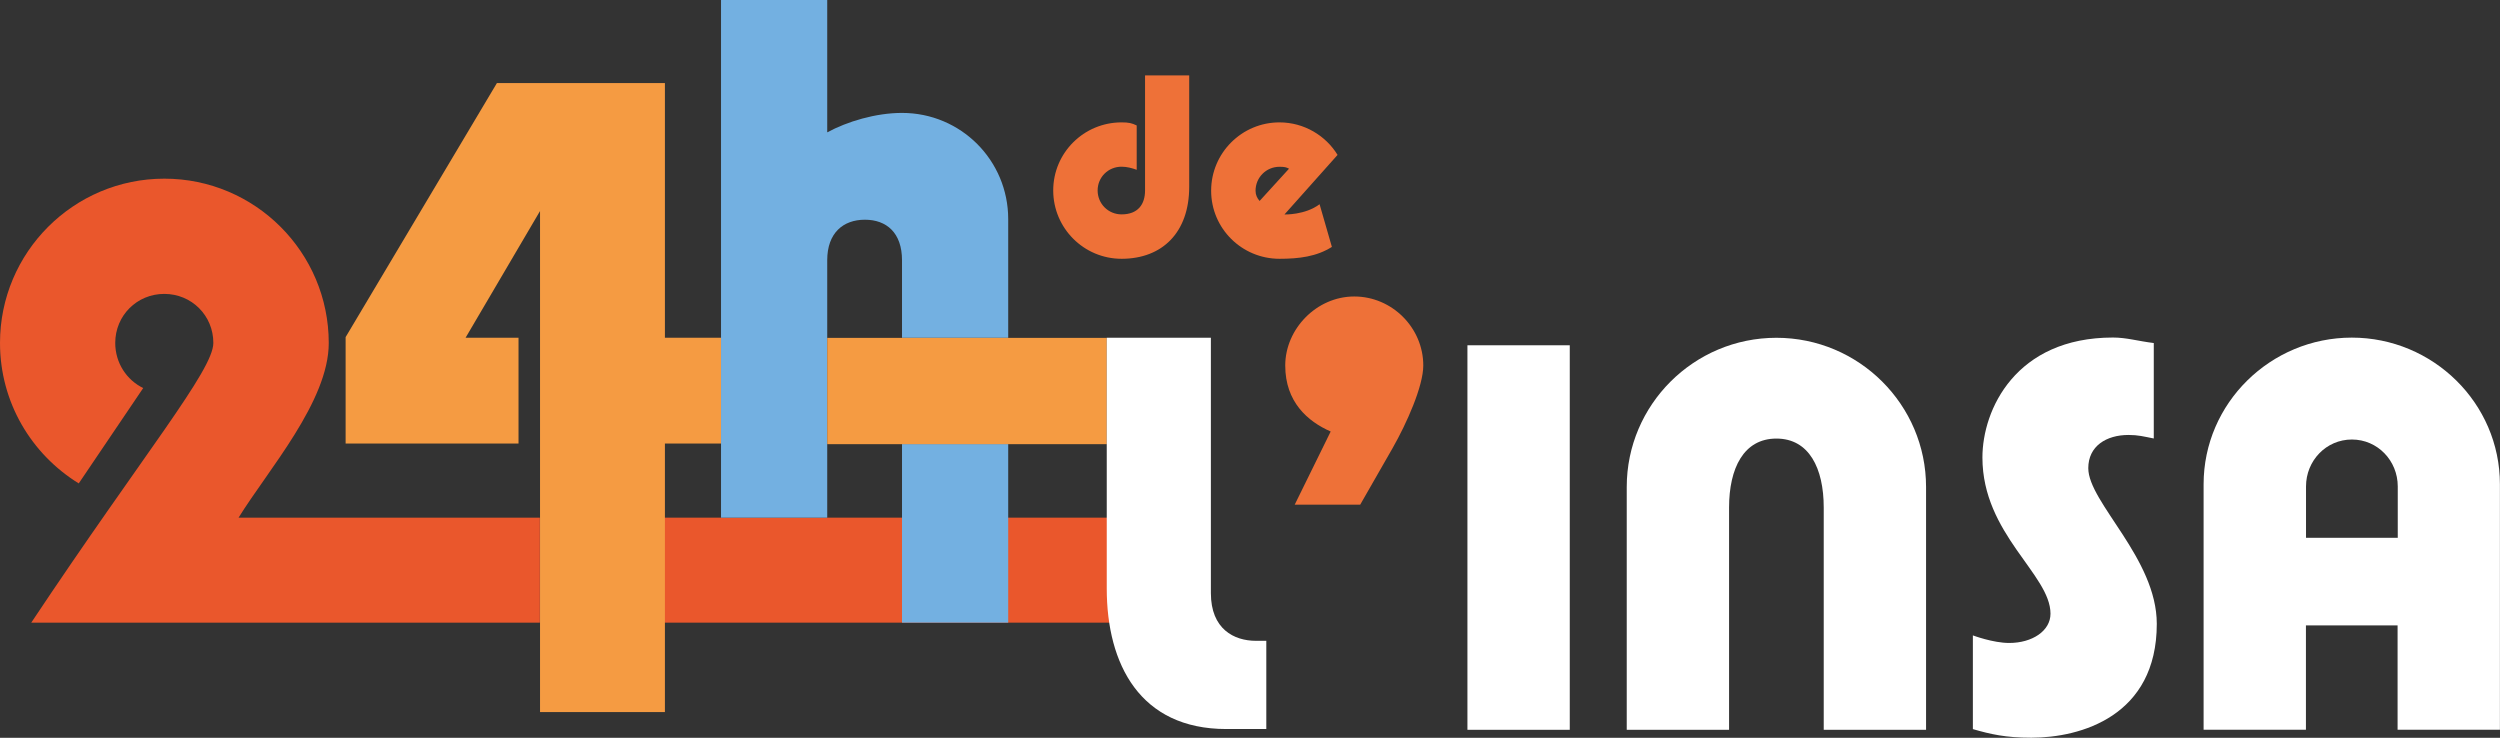 <?xml version="1.0" encoding="UTF-8"?>
<svg id="Calque_2" data-name="Calque 2" xmlns="http://www.w3.org/2000/svg" viewBox="0 0 290.49 85.73">
  <rect x="0" y="0" width="290.49" height="85.73" fill="#333333" stroke="none"/>
  <defs>
    <style>
      .cls-1 {
        fill: #73b0e1;
      }

      .cls-1, .cls-2, .cls-3, .cls-4, .cls-5, .cls-6 {
        stroke-width: 0px;
      }

      .cls-2 {
        fill: none;
      }

      .cls-3 {
        fill: #f59b42;
      }

      .cls-4 {
        fill: #ee7138;
      }

      .cls-5 {
        fill: #fff;
      }

      .cls-6 {
        fill: #ea572c;
      }
    </style>
  </defs>
  <g id="Calque_1-2" data-name="Calque 1">
    <g>
      <path class="cls-5" d="M182.4,40.12v44.68h-11.89v-44.68h11.89Z"/>
      <path class="cls-5" d="M211.91,84.8v-25.82c0-4.57-1.7-8.02-5.5-8.02s-5.5,3.45-5.5,8.02v25.82h-11.89v-28.22c0-9.54,7.79-17.33,17.39-17.33s17.39,7.79,17.39,17.33v28.22h-11.89Z"/>
      <path class="cls-5" d="M250.26,39.88v11.07c-1.17-.23-1.81-.41-2.93-.41-2.58,0-4.68,1.29-4.68,3.86,0,3.98,7.96,10.48,7.96,18.09,0,10.72-8.84,13.23-14.58,13.23-2.99,0-4.74-.41-6.79-1v-10.89s2.34.88,4.22.88c2.69,0,4.8-1.41,4.8-3.4,0-4.57-7.91-9.25-7.91-18.15,0-5.56,3.86-13.94,15.17-13.94,1.58,0,2.87.41,4.74.64Z"/>
      <path class="cls-5" d="M278.6,72.67h-10.66v12.12h-11.89v-28.52c0-9.43,7.79-17.04,17.22-17.04s17.21,7.61,17.21,17.04v28.52h-11.89v-12.12ZM267.95,62.49h10.66v-5.97c0-2.99-2.34-5.45-5.33-5.45s-5.33,2.46-5.33,5.45v5.97Z"/>
    </g>
    <path class="cls-2" d="M100.5,25.53c-2.52,0-4.38,1.53-4.38,4.71v6.86h8.69v-6.86c0-3.18-1.79-4.71-4.31-4.71Z"/>
    <path class="cls-6" d="M62.75,60.15H27.72c3.45-5.57,10.48-13.53,10.48-20.29,0-10.54-8.56-19.1-19.1-19.1S0,29.31,0,39.85c0,6.9,3.65,12.93,9.15,16.32l7.49-11.08c-1.92-.93-3.25-2.92-3.25-5.24,0-3.18,2.52-5.7,5.7-5.7s5.7,2.52,5.7,5.7-8.09,12.87-21.16,32.5h59.1v-12.2Z"/>
    <polygon class="cls-6" points="76.21 72.35 131.22 72.35 131.22 60.15 76.21 60.15 76.21 60.25 76.21 72.35"/>
    <polygon class="cls-3" points="77.26 39.24 77.26 9.65 57.74 9.65 40.16 39.17 40.16 51.54 60.25 51.54 60.25 39.24 54.1 39.24 62.75 24.52 62.75 82.74 77.26 82.74 77.26 51.54 83.79 51.54 83.79 39.24 77.26 39.24"/>
    <rect class="cls-1" x="104.81" y="51.6" width="12.34" height="20.75"/>
    <path class="cls-1" d="M96.12,30.24c0-3.18,1.86-4.71,4.38-4.71s4.31,1.53,4.31,4.71v9.01h12.34v-13.79c0-6.83-5.5-12.34-12.34-12.34-3.05,0-6.37,1-8.69,2.26V0h-12.34v60.15h12.34v-29.9Z"/>
    <rect class="cls-3" x="96.12" y="39.26" width="32.48" height="12.35"/>
    <g>
      <path class="cls-4" d="M130.32,30.07c-4.38,0-7.94-3.56-7.94-7.94s3.56-7.91,7.94-7.91c.83,0,1.19.08,1.76.36v5.15c-.52-.19-1.13-.36-1.76-.36-1.54,0-2.78,1.21-2.78,2.76s1.24,2.78,2.78,2.78c1.93,0,2.73-1.19,2.73-2.78v-13.37h5.13v12.96c0,5.27-3.11,8.35-7.86,8.35Z"/>
      <path class="cls-4" d="M148.67,30.07c-4.38,0-7.94-3.53-7.94-7.91s3.56-7.94,7.94-7.94c2.89,0,5.4,1.57,6.75,3.78l-6.17,6.92s2.4.08,4.08-1.19l1.43,4.96c-1.79,1.13-3.83,1.38-6.09,1.38ZM148.67,19.38c-1.54,0-2.78,1.24-2.78,2.78,0,.47.17.85.47,1.19l3.42-3.75c-.33-.17-.52-.22-1.1-.22Z"/>
    </g>
    <path class="cls-5" d="M147.14,74.46v10.25h-4.65c-10.01,0-13.89-7.51-13.89-16.33v-29.14h12.1v29.68c0,4.17,2.68,5.54,5.24,5.54h1.19Z"/>
    <path class="cls-4" d="M161.82,52.06l-3.77,6.58h-7.61l4.18-8.5c-2.67-1.17-5.28-3.43-5.28-7.67s3.63-8.02,8.02-8.02,8.02,3.63,8.02,8.02c0,2.4-1.92,6.71-3.56,9.59Z"/>
  </g>
</svg>